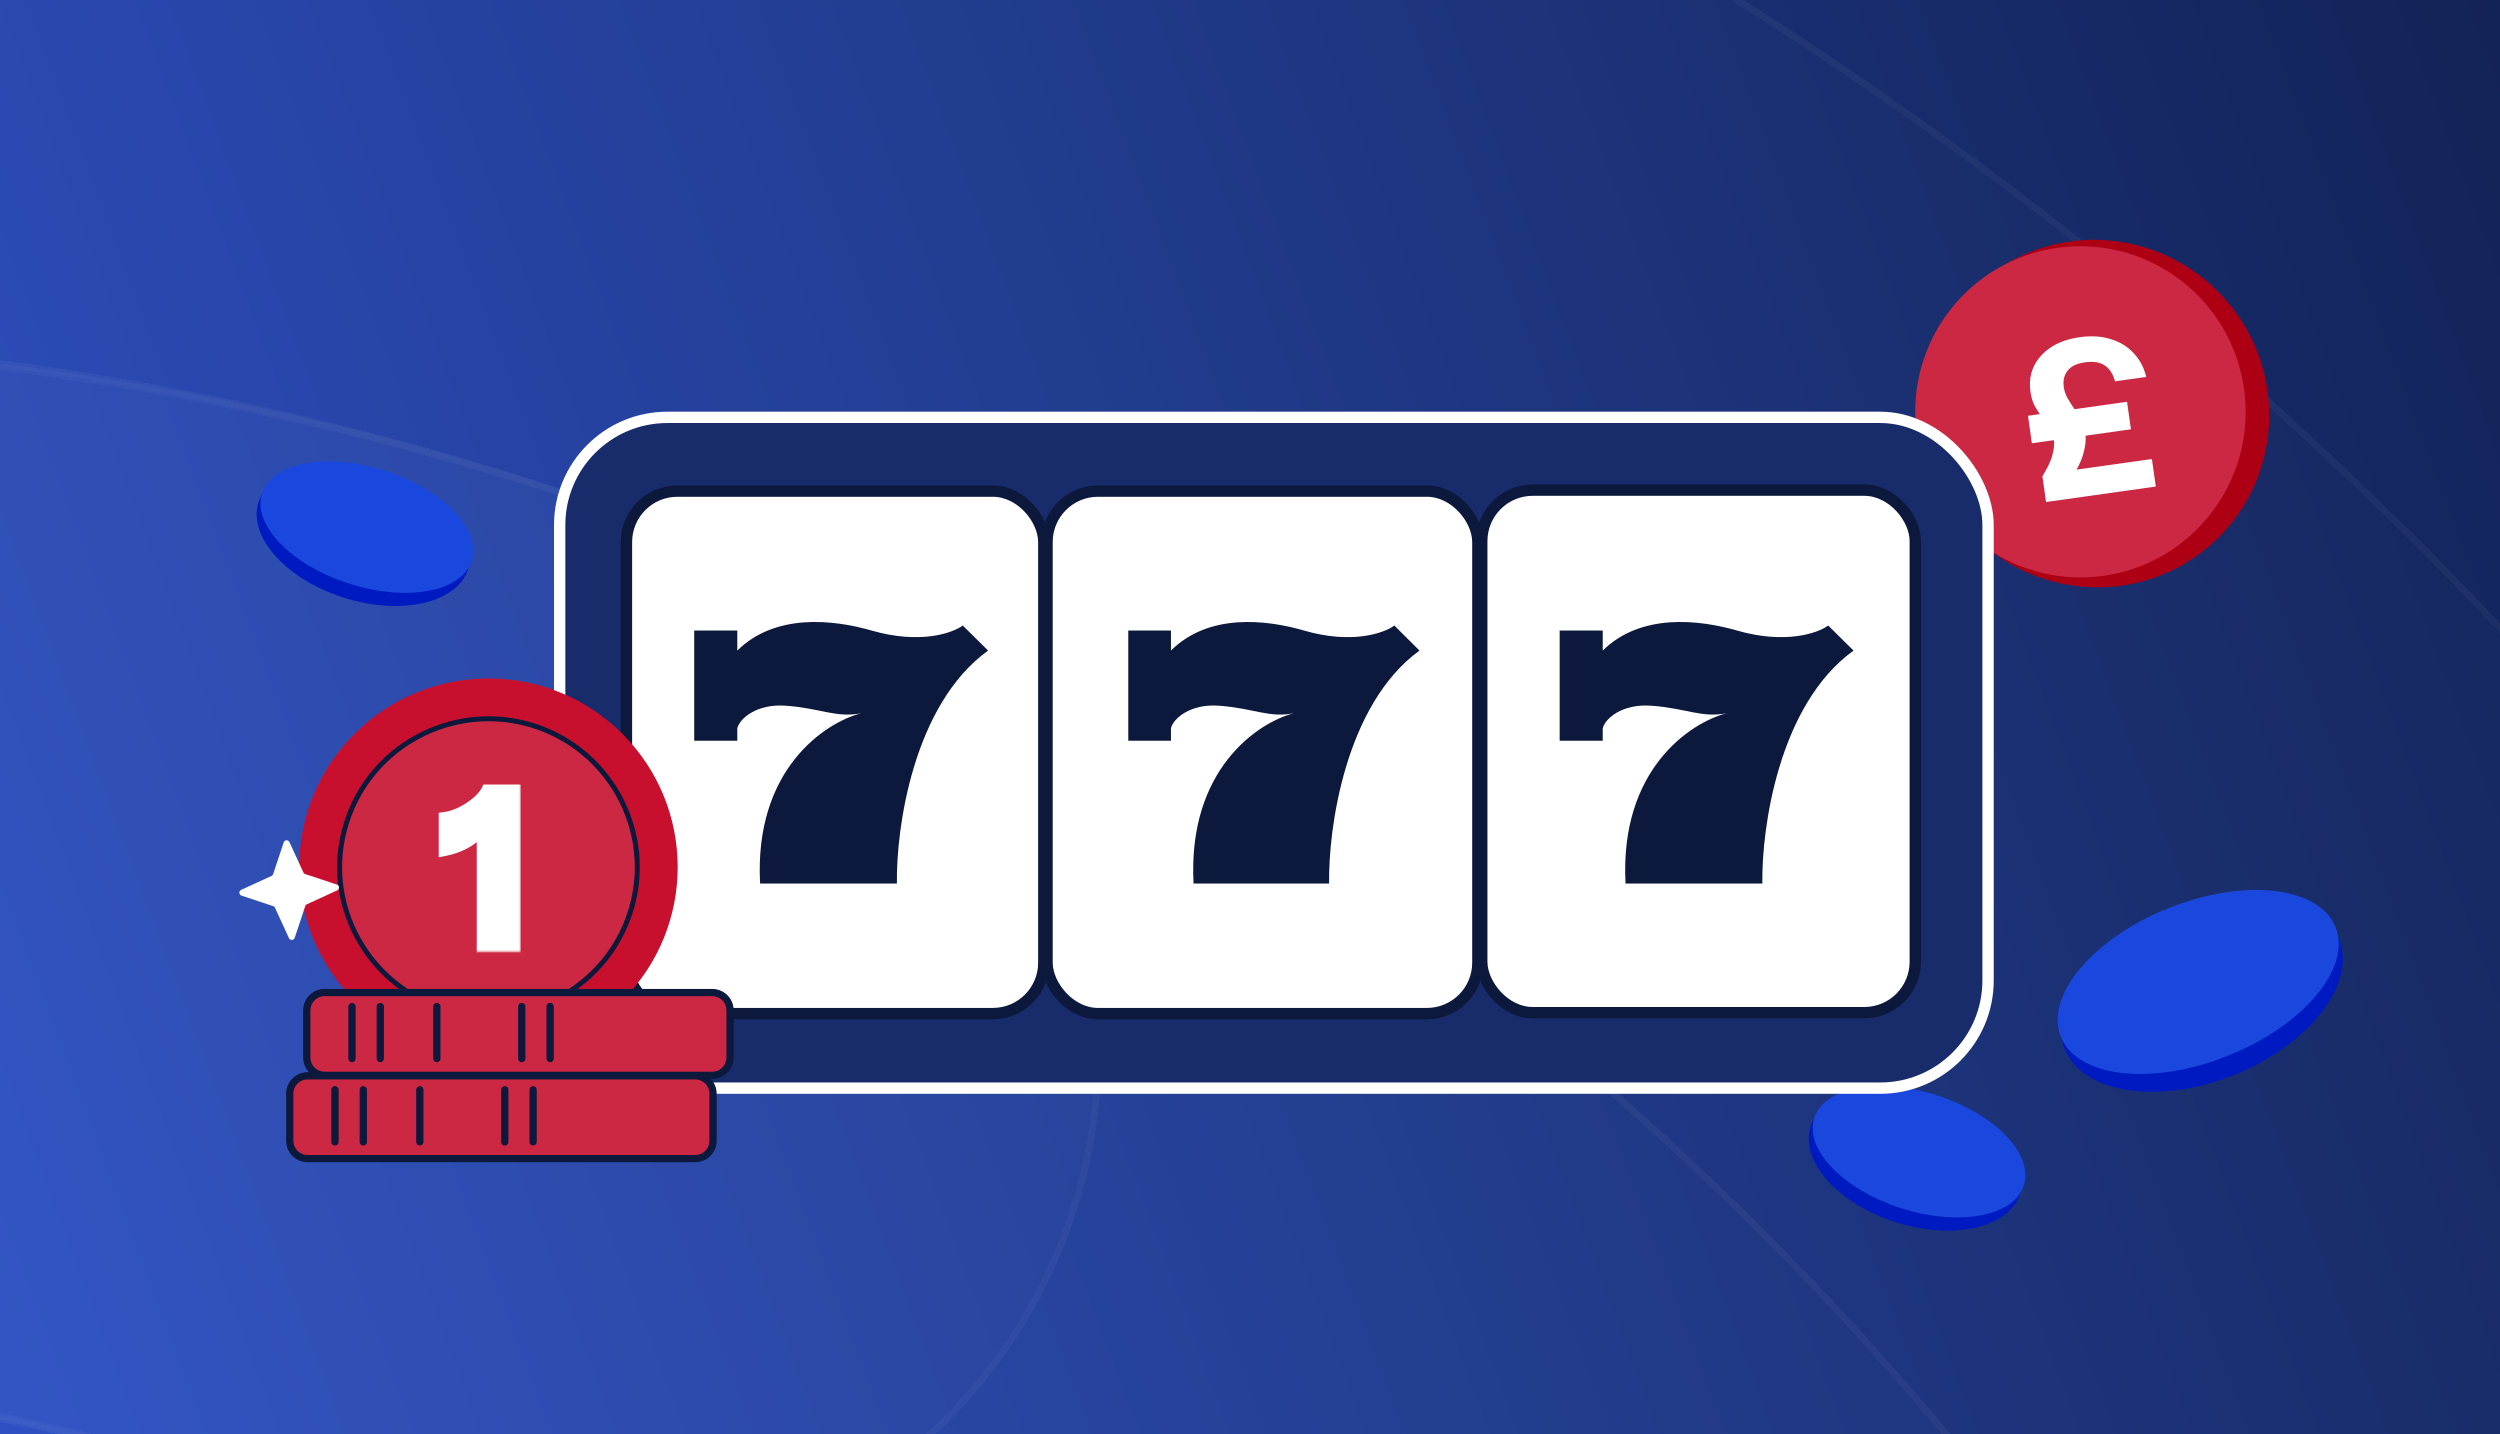 <svg width="441" height="253" fill="none" xmlns="http://www.w3.org/2000/svg"><g clip-path="url(#a)"><path fill="url(#b)" d="M0 0H441V253H0z"/><g opacity=".1" shape-rendering="crispEdges"><g style="mix-blend-mode:overlay" filter="url(#c)"><ellipse cx="-66.5" cy="589" rx="692.5" ry="692" fill="#fff" fill-opacity=".1"/><path d="M625.4 589c0 381.849-309.774 691.4-691.9 691.4S-758.4 970.849-758.4 589s309.774-691.4 691.9-691.4S625.4 207.151 625.4 589z" stroke="#fff" stroke-opacity=".4" stroke-width="1.2"/></g><g style="mix-blend-mode:overlay" filter="url(#d)"><path fill-rule="evenodd" clip-rule="evenodd" d="M60.14 273.922c-106.614-43.64-222.102-31.754-314.6 22.534-43.922 25.778-100.425 11.07-126.204-32.852-25.778-43.922-11.069-100.426 32.853-126.204 139.975-82.153 315.708-100.515 477.816-34.159C405.793 216.13 537.848 531.215 424.959 807.003 312.07 1082.79-3.015 1214.85-278.802 1101.96c-47.133-19.3-69.701-73.14-50.408-120.277 19.293-47.132 73.141-69.7 120.273-50.407 181.523 74.304 388.912-12.616 463.215-194.139 74.303-181.523-12.615-388.911-194.138-463.215z" fill="#fff" fill-opacity=".1"/><path d="M60.367 273.367c-106.794-43.714-222.478-31.807-315.131 22.571-43.636 25.611-99.772 10.998-125.382-32.638-25.611-43.636-10.998-99.772 32.638-125.382 139.821-82.063 315.359-100.404 477.286-34.121C405.259 216.56 537.167 531.295 424.404 806.775 311.64 1082.26-3.094 1214.16-278.575 1101.4c-46.826-19.17-69.247-72.66-50.08-119.489 19.167-46.826 72.665-69.248 119.491-50.08 181.83 74.429 389.568-12.637 463.997-194.466 74.429-181.83-12.636-389.569-194.466-463.998z" stroke="#fff" stroke-opacity=".4" stroke-width="1.2"/></g><g style="mix-blend-mode:overlay" filter="url(#e)"><path fill-rule="evenodd" clip-rule="evenodd" d="M63.139 274.922c-181.523-74.303-388.912 12.616-463.215 194.139-74.304 181.523 12.615 388.911 194.138 463.214 106.614 43.641 222.102 31.755 314.6-22.533 43.922-25.778 100.425-11.07 126.203 32.852 25.779 43.922 11.07 100.426-32.852 126.206-139.975 82.15-315.709 100.51-477.816 34.16-275.788-112.893-407.843-427.977-294.954-703.765C-457.868 123.407-142.783-8.648 133.004 104.241c47.133 19.293 69.701 73.141 50.408 120.274-19.293 47.132-73.141 69.7-120.273 50.407z" fill="#fff" fill-opacity=".15"/><path d="M63.366 274.367c-181.83-74.429-389.568 12.637-463.997 194.466-74.429 181.83 12.636 389.569 194.466 463.998 106.794 43.714 222.478 31.807 315.131-22.572 43.636-25.61 99.771-10.997 125.382 32.639 25.611 43.636 10.998 99.772-32.638 125.382-139.821 82.06-315.359 100.4-477.286 34.12-275.481-112.762-407.39-427.497-294.626-702.978 112.764-275.481 427.498-407.39 702.979-294.626 46.826 19.168 69.247 72.666 50.08 119.491-19.167 46.826-72.665 69.247-119.49 50.08z" stroke="#fff" stroke-opacity=".4" stroke-width="1.2"/></g></g><ellipse cx="369.683" cy="72.957" rx="30.477" ry="30.785" transform="rotate(-41.028 369.683 72.957)" fill="#AE0015"/><path d="M363.264 43.672c15.961-2.052 30.568 9.257 32.626 25.258 2.057 16.002-9.214 30.638-25.175 32.69-15.961 2.052-30.568-9.256-32.626-25.258-2.057-16.002 9.214-30.638 25.175-32.69z" fill="#CD2843"/><path d="M360.919 88.555l-.641-4.55c.898-1.442 1.48-2.672 1.746-3.689.291-1.02.382-1.923.271-2.707a5.167 5.167 0 00-.756-2.097 18.217 18.217 0 00-1.257-1.834 19.082 19.082 0 01-1.322-2.019c-.383-.72-.644-1.572-.783-2.558-.228-1.618-.039-3.088.569-4.412.628-1.352 1.634-2.486 3.015-3.403 1.382-.916 3.077-1.516 5.085-1.8 2.059-.29 3.893-.174 5.503.346 1.631.492 2.977 1.321 4.038 2.486 1.082 1.137 1.816 2.53 2.202 4.176l-5.499.775c-.364-1.315-.97-2.248-1.816-2.799-.849-.576-2.014-.76-3.496-.551-1.431.202-2.45.693-3.056 1.475-.607.782-.832 1.729-.675 2.841.099.708.321 1.373.665 1.995.369.618.764 1.246 1.187 1.882.444.608.844 1.26 1.198 1.958.38.695.63 1.472.751 2.331.143 1.011.038 2.174-.315 3.487-.328 1.31-1.071 2.845-2.231 4.607l-.887-1.383 15.178-2.14.684 4.854-19.358 2.729zm-2.497-10.36l-.685-4.855 17.475-2.463.684 4.854-17.474 2.463z" fill="#fff"/><ellipse cx="26.082" cy="15.453" rx="26.082" ry="15.453" transform="scale(-1 1) rotate(21.917 -593.833 -974.894)" fill="#001AC2"/><ellipse cx="387.761" cy="173.219" rx="26.089" ry="14.036" transform="rotate(-21.748 387.761 173.219)" fill="#1A48DF"/><ellipse cx="19.415" cy="11.503" rx="19.415" ry="11.503" transform="scale(-1 1) rotate(-17.667 244.546 321.67)" fill="#001AC2"/><ellipse cx="64.716" cy="92.988" rx="19.42" ry="10.449" transform="rotate(17.836 64.716 92.988)" fill="#1A48DF"/><ellipse cx="19.415" cy="11.503" rx="19.415" ry="11.503" transform="scale(-1 1) rotate(-17.667 462.124 1257.646)" fill="#001AC2"/><ellipse cx="338.515" cy="203.168" rx="19.42" ry="10.449" transform="rotate(17.836 338.515 203.168)" fill="#1A48DF"/><rect x="98.728" y="73.623" width="251.967" height="118.325" rx="19" fill="#182C6C" stroke="#fff" stroke-width="2"/><rect x="110.508" y="86.63" width="73.62" height="92.168" rx="8.987" fill="#fff" stroke="#0C183C" stroke-width="2"/><rect x="184.699" y="86.63" width="75.998" height="92.168" rx="8.987" fill="#fff" stroke="#0C183C" stroke-width="2"/><rect x="261.383" y="86.464" width="76.473" height="92.168" rx="8.987" fill="#fff" stroke="#0C183C" stroke-width="2"/><path d="M130.058 111.227v3.535c6.704-6.628 16.982-5.468 23.686-3.535 8.58 2.474 14.3.442 16.088-.884l4.469 4.419c-13.228 9.543-16.237 31.37-16.088 41.09H134.08c-1.072-20.147 11.471-28.424 17.876-30.045-4.469.884-7.15-.883-13.407-1.325-5.005-.353-8.044 2.209-8.491 3.977v2.209h-7.597v-19.441h7.597zM206.557 111.227v3.535c6.642-6.628 16.826-5.468 23.468-3.535 8.502 2.474 14.169.442 15.941-.884l4.428 4.419c-13.107 9.543-16.089 31.37-15.941 41.09h-23.911c-1.063-20.147 11.365-28.424 17.712-30.045-4.428.884-7.085-.883-13.284-1.325-4.959-.353-7.97 2.209-8.413 3.977v2.209h-7.528v-19.441h7.528zM282.722 111.227v3.535c6.704-6.628 16.982-5.468 23.686-3.535 8.58 2.474 14.3.442 16.088-.884l4.469 4.419c-13.228 9.543-16.237 31.37-16.088 41.09h-24.133c-1.072-20.147 11.471-28.424 17.876-30.044-4.469.883-7.15-.884-13.407-1.326-5.005-.353-8.044 2.209-8.491 3.977v2.209h-7.597v-19.441h7.597z" fill="#0C183C"/><path d="M109.768 176.491c13.036-12.996 13.036-34.067 0-47.063-13.035-12.997-34.17-12.997-47.205 0-13.035 12.996-13.035 34.067 0 47.063 13.036 12.997 34.17 12.997 47.205 0z" fill="#C8102E"/><path d="M98.05 176.287c12.922-6.542 18.079-22.29 11.517-35.174-6.562-12.884-22.357-18.025-35.28-11.483-12.922 6.542-18.079 22.29-11.517 35.174 6.562 12.884 22.357 18.026 35.28 11.483z" fill="#CD2843"/><path d="M86.147 179.565c-2.738 0-5.52-.423-8.263-1.314-6.773-2.206-12.284-6.91-15.508-13.244-3.23-6.338-3.786-13.545-1.573-20.302 4.565-13.942 19.657-21.586 33.646-17.035 13.984 4.551 21.651 19.599 17.086 33.546-3.671 11.212-14.15 18.349-25.384 18.349h-.004zm.04-52.336c-10.865 0-20.999 6.901-24.552 17.747-2.138 6.534-1.599 13.505 1.52 19.634 3.12 6.128 8.447 10.675 15.001 12.811 13.524 4.403 28.126-2.988 32.542-16.476s-2.996-28.042-16.525-32.445a25.85 25.85 0 00-7.991-1.271h.004z" fill="#0C183C"/><path d="M125.634 189.686h-68.37a3.144 3.144 0 01-3.146-3.137v-8.325c0-1.73 1.41-3.136 3.146-3.136h68.37a3.143 3.143 0 013.145 3.136v8.325c0 1.73-1.41 3.137-3.145 3.137z" fill="#CD2843"/><path d="M57.265 190.223h68.37a3.683 3.683 0 003.684-3.673v-8.325a3.682 3.682 0 00-3.684-3.673h-68.37a3.682 3.682 0 00-3.683 3.673v8.325a3.683 3.683 0 003.683 3.673zm-2.607-11.998c0-1.434 1.168-2.6 2.607-2.6h68.37a2.606 2.606 0 012.608 2.6v8.325a2.605 2.605 0 01-2.608 2.599h-68.37a2.605 2.605 0 01-2.607-2.599v-8.325z" fill="#0C183C" stroke="#0C183C" stroke-width=".2"/><path d="M61.554 186.763a.539.539 0 001.076 0v-9.242a.539.539 0 00-1.076 0v9.242zM66.543 186.763a.539.539 0 001.076 0v-9.242a.539.539 0 00-1.076 0v9.242zM76.525 186.763a.539.539 0 001.076 0v-9.242a.539.539 0 00-1.076 0v9.242zM91.505 186.763a.539.539 0 001.077 0v-9.242a.539.539 0 00-1.076 0v9.242zM96.5 186.763a.539.539 0 001.076 0v-9.242a.539.539 0 00-1.076 0v9.242z" fill="#0C183C" stroke="#0C183C" stroke-width=".2"/><path d="M54.262 204.374h68.37a3.141 3.141 0 003.145-3.137v-8.321a3.14 3.14 0 00-3.145-3.136h-68.37a3.14 3.14 0 00-3.146 3.136v8.321a3.142 3.142 0 003.146 3.137z" fill="#CD2843"/><path d="M54.263 204.911h68.37a3.683 3.683 0 003.684-3.673v-8.325a3.682 3.682 0 00-3.684-3.673h-68.37a3.682 3.682 0 00-3.683 3.673v8.325a3.683 3.683 0 003.683 3.673zm-2.607-11.998c0-1.434 1.168-2.6 2.607-2.6h68.37a2.606 2.606 0 012.608 2.6v8.325a2.605 2.605 0 01-2.608 2.599h-68.37a2.605 2.605 0 01-2.607-2.599v-8.325z" fill="#0C183C" stroke="#0C183C" stroke-width=".2"/><path d="M58.55 201.457a.539.539 0 001.077 0v-9.242a.539.539 0 00-1.077 0v9.242zM63.54 201.457a.539.539 0 001.077 0v-9.242a.539.539 0 00-1.076 0v9.242zM73.527 201.457a.539.539 0 001.076 0v-9.242a.539.539 0 00-1.076 0v9.242zM88.507 201.457a.539.539 0 001.077 0v-9.242a.539.539 0 00-1.077 0v9.242zM93.498 201.457a.539.539 0 001.076 0v-9.242a.539.539 0 00-1.076 0v9.242z" fill="#0C183C" stroke="#0C183C" stroke-width=".2"/><mask id="f" maskUnits="userSpaceOnUse" x="77" y="138" width="15" height="30" fill="#000"><path fill="#fff" d="M77 138H92V168H77z"/><path d="M85.097 167v-22.556l.652.576c-.384.792-.934 1.534-1.65 2.225-.716.665-1.56 1.24-2.532 1.726-.946.46-2.007.805-3.183 1.036v-5.754c.946-.128 1.93-.435 2.953-.921a13.942 13.942 0 002.762-1.803c.844-.716 1.445-1.432 1.803-2.148h4.949V167h-5.754z"/></mask><path d="M85.097 167v-22.556l.652.576c-.384.792-.934 1.534-1.65 2.225-.716.665-1.56 1.24-2.532 1.726-.946.46-2.007.805-3.183 1.036v-5.754c.946-.128 1.93-.435 2.953-.921a13.942 13.942 0 002.762-1.803c.844-.716 1.445-1.432 1.803-2.148h4.949V167h-5.754z" fill="#fff"/><path d="M85.097 167h-1v1h1v-1zm0-22.556l.661-.75-1.661-1.466v2.216h1zm.652.576l.9.435.33-.683-.569-.502-.661.75zm-1.65 2.225l.68.732.008-.006.006-.007-.694-.719zm-2.532 1.726l.438.899.01-.005-.448-.894zm-3.183 1.036h-1v1.214l1.192-.233-.192-.981zm0-5.754l-.134-.991-.866.117v.874h1zm2.953-.921l.43.903.008-.004.01-.005-.448-.894zm2.762-1.803l.645.764.002-.002-.647-.762zm1.803-2.148v-1h-.618l-.276.553.894.447zm4.949 0h1v-1h-1v1zm0 27.619v1h1v-1h-1zm-4.754 0v-22.556h-2V167h2zm-1.662-21.806l.652.576 1.323-1.5-.652-.576-1.323 1.5zm.414-.61c-.327.674-.802 1.322-1.444 1.941l1.388 1.439c.79-.761 1.415-1.597 1.856-2.509l-1.8-.871zm-1.43 1.928a9.78 9.78 0 01-2.299 1.564l.895 1.789a11.725 11.725 0 002.765-1.888l-1.361-1.465zm-2.289 1.56c-.858.417-1.835.737-2.938.953l.384 1.963c1.25-.245 2.395-.615 3.429-1.118l-.875-1.798zm-1.746 1.935v-5.754h-2v5.754h2zm-.867-4.763c1.066-.144 2.15-.487 3.25-1.009l-.859-1.806c-.946.449-1.831.721-2.658.833l.267 1.982zm3.267-1.018a14.87 14.87 0 002.96-1.933l-1.29-1.528a12.883 12.883 0 01-2.564 1.672l.894 1.789zm2.962-1.935c.91-.772 1.614-1.589 2.05-2.463l-1.788-.894c-.28.558-.778 1.173-1.556 1.832l1.294 1.525zm1.156-1.91h4.949v-2h-4.949v2zm3.949-1V167h2v-27.619h-2zm1 26.619h-5.754v2h5.754v-2z" fill="#fff" mask="url(#f)"/><path d="M53.841 154.186l5.587 1.856a.548.548 0 01.056 1.017l-5.35 2.457a.549.549 0 00-.29.325l-1.856 5.586a.548.548 0 01-1.017.056l-2.457-5.349a.552.552 0 00-.325-.292l-5.586-1.855a.548.548 0 01-.056-1.017l5.35-2.457a.549.549 0 00.29-.325l1.856-5.586a.548.548 0 011.016-.056l2.457 5.349c.062.136.18.242.325.291z" fill="#fff"/></g><defs><filter id="c" x="-763" y="-115" width="1401" height="1400" filterUnits="userSpaceOnUse" color-interpolation-filters="sRGB"><feFlood flood-opacity="0" result="BackgroundImageFix"/><feColorMatrix in="SourceAlpha" values="0 0 0 0 0 0 0 0 0 0 0 0 0 0 0 0 0 0 127 0" result="hardAlpha"/><feOffset dx="4" dy="-4"/><feGaussianBlur stdDeviation="4"/><feComposite in2="hardAlpha" operator="out"/><feColorMatrix values="0 0 0 0 0.027 0 0 0 0 0.051 0 0 0 0 0.122 0 0 0 0.5 0"/><feBlend in2="BackgroundImageFix" result="effect1_dropShadow_2382_131860"/><feBlend in="SourceGraphic" in2="effect1_dropShadow_2382_131860" result="shape"/></filter><filter id="d" x="-397.364" y="50.903" width="874.681" height="1095.41" filterUnits="userSpaceOnUse" color-interpolation-filters="sRGB"><feFlood flood-opacity="0" result="BackgroundImageFix"/><feColorMatrix in="SourceAlpha" values="0 0 0 0 0 0 0 0 0 0 0 0 0 0 0 0 0 0 127 0" result="hardAlpha"/><feOffset dx="4" dy="-4"/><feGaussianBlur stdDeviation="4"/><feComposite in2="hardAlpha" operator="out"/><feColorMatrix values="0 0 0 0 0.027 0 0 0 0 0.051 0 0 0 0 0.122 0 0 0 0.5 0"/><feBlend in2="BackgroundImageFix" result="effect1_dropShadow_2382_131860"/><feBlend in="SourceGraphic" in2="effect1_dropShadow_2382_131860" result="shape"/></filter><filter id="e" x="-615.114" y="51.884" width="874.681" height="1095.41" filterUnits="userSpaceOnUse" color-interpolation-filters="sRGB"><feFlood flood-opacity="0" result="BackgroundImageFix"/><feColorMatrix in="SourceAlpha" values="0 0 0 0 0 0 0 0 0 0 0 0 0 0 0 0 0 0 127 0" result="hardAlpha"/><feOffset dx="4" dy="-4"/><feGaussianBlur stdDeviation="4"/><feComposite in2="hardAlpha" operator="out"/><feColorMatrix values="0 0 0 0 0.027 0 0 0 0 0.051 0 0 0 0 0.122 0 0 0 0.5 0"/><feBlend in2="BackgroundImageFix" result="effect1_dropShadow_2382_131860"/><feBlend in="SourceGraphic" in2="effect1_dropShadow_2382_131860" result="shape"/></filter><linearGradient id="b" x1="770" y1="-62.5" x2="-403" y2="375.5" gradientUnits="userSpaceOnUse"><stop offset=".165" stop-color="#0C183C"/><stop offset=".785" stop-color="#345DE3"/></linearGradient><clipPath id="a"><path fill="#fff" d="M0 0H441V253H0z"/></clipPath></defs></svg>